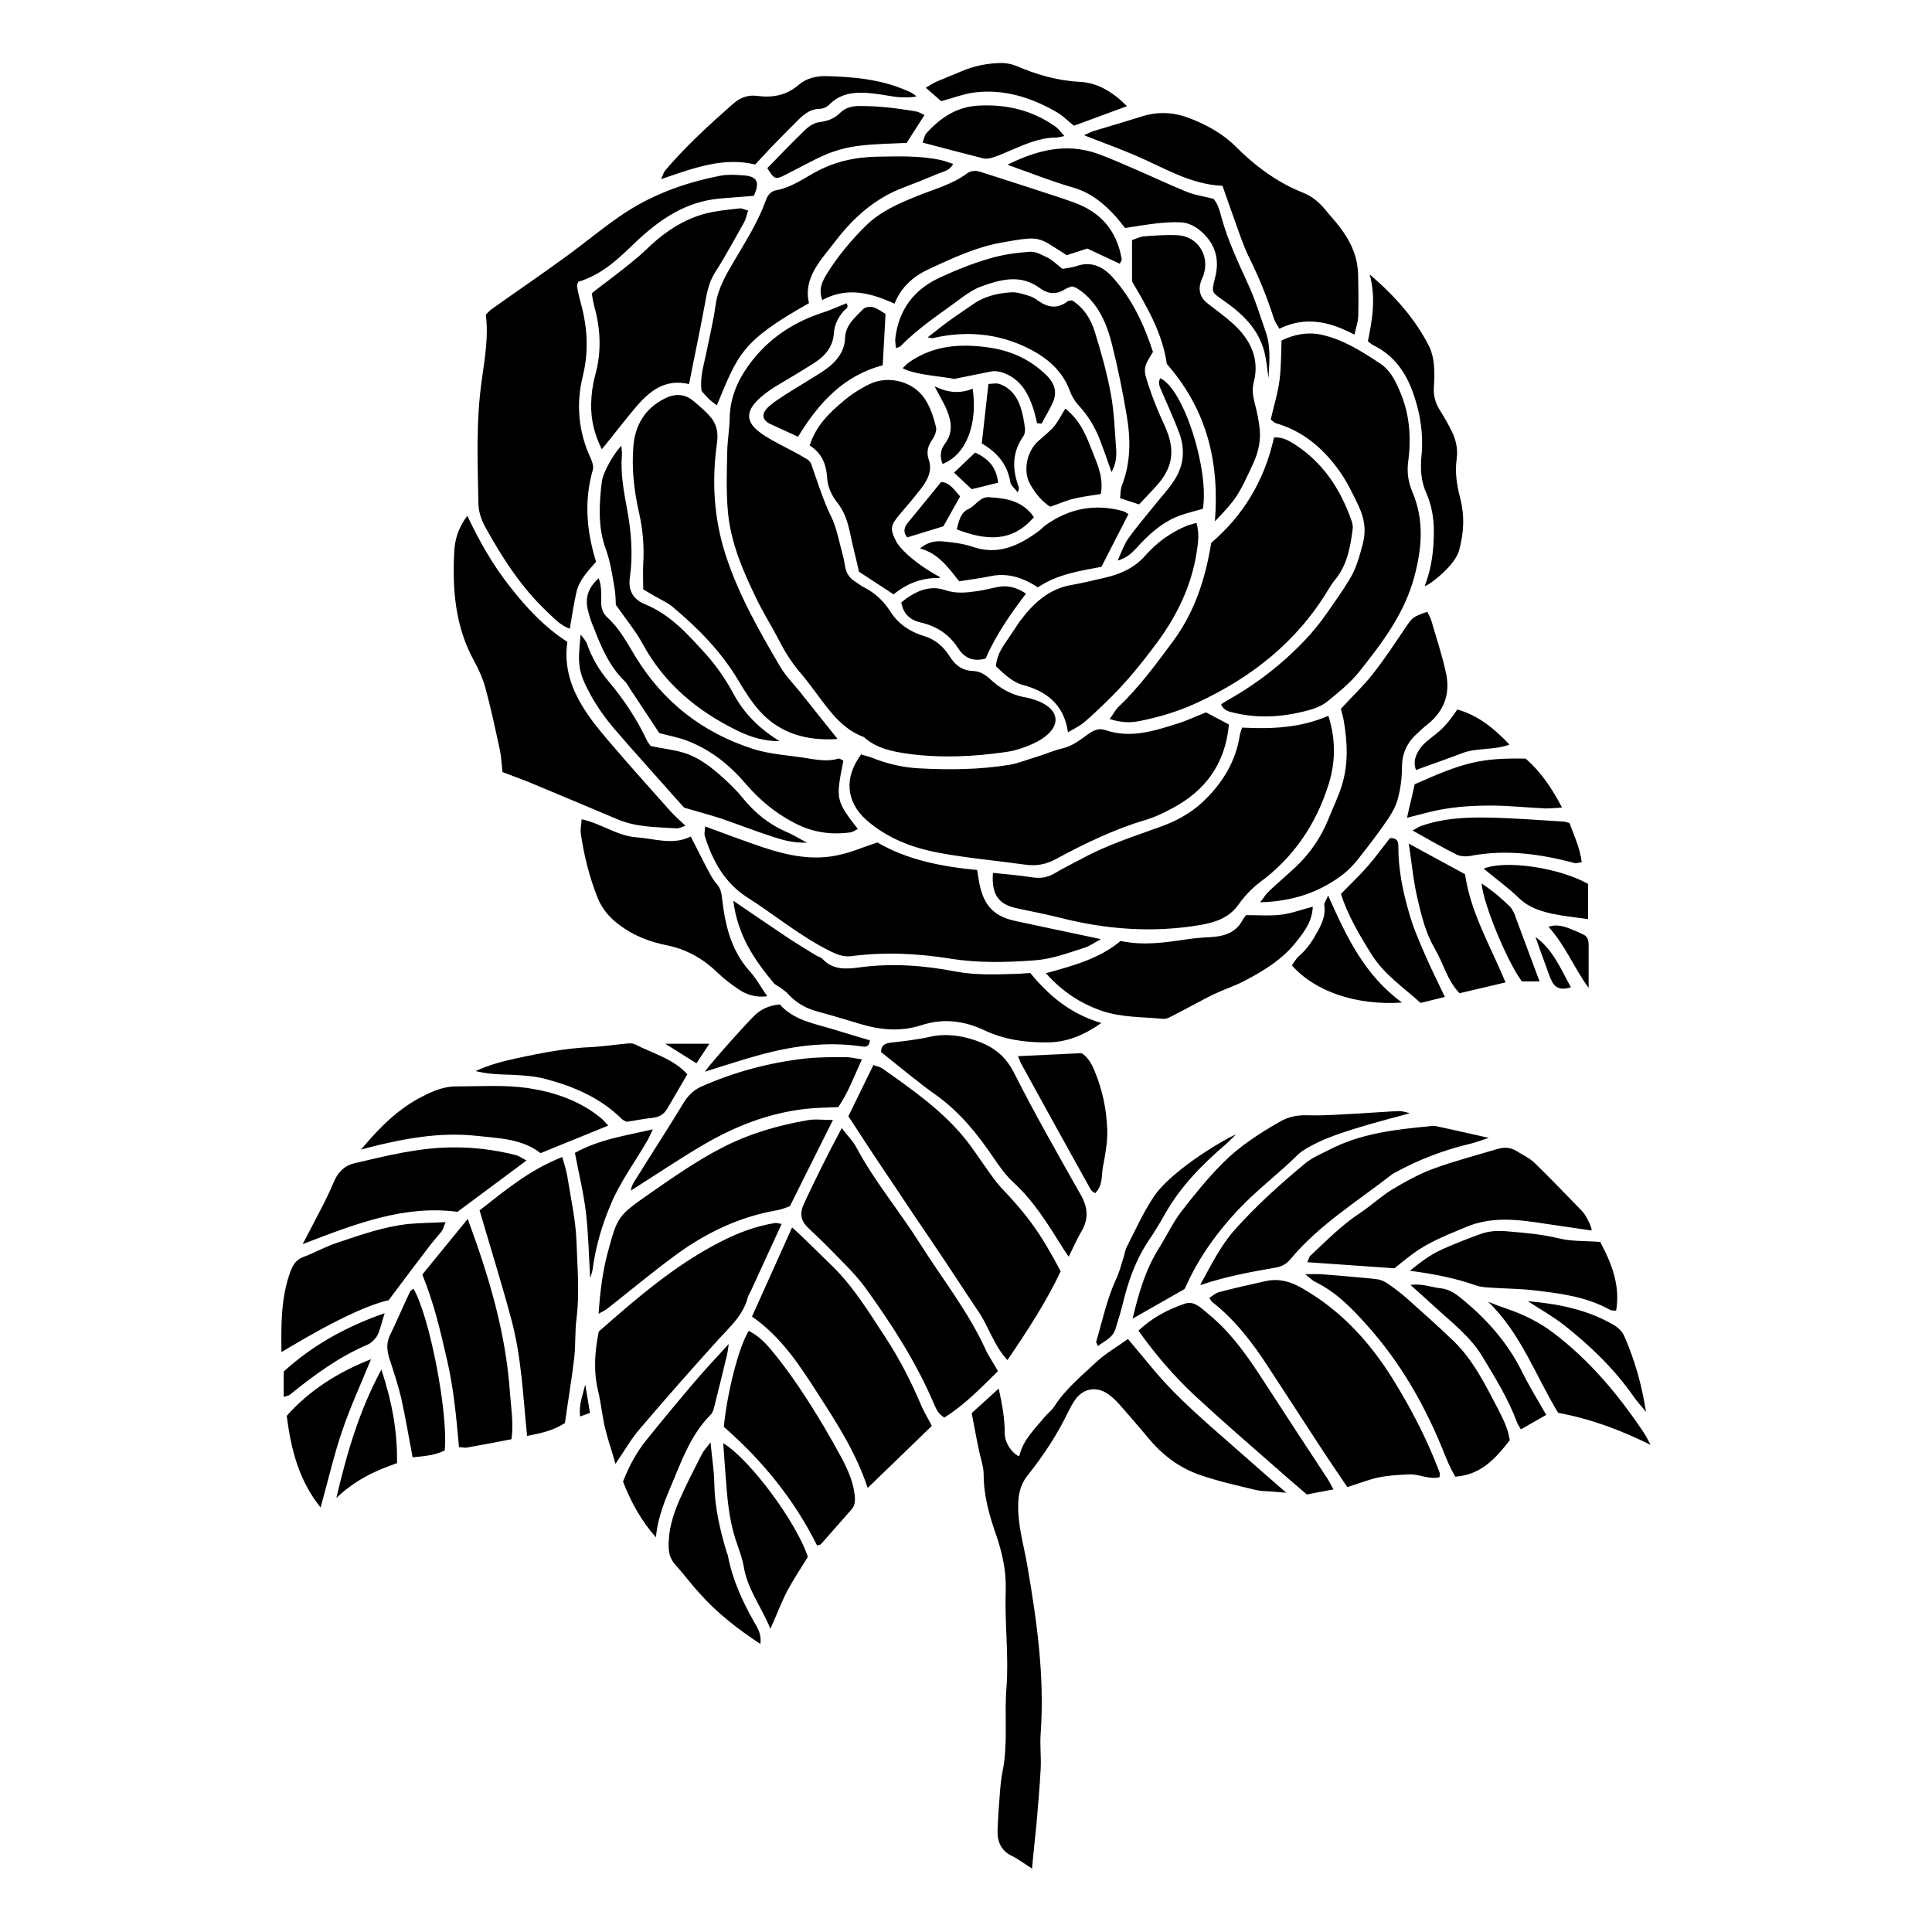 <?xml version="1.0" encoding="UTF-8"?>
<!-- Uploaded to: ICON Repo, www.svgrepo.com, Generator: ICON Repo Mixer Tools -->
<svg fill="#000000" width="800px" height="800px" version="1.1" viewBox="144 144 512 512" xmlns="http://www.w3.org/2000/svg">
 <path d="m359.04 267.14c-0.203-0.605-0.555-1.059-1.109-1.41-9.824-6.047-23.879-9.32-8.766-19.094 3.527-2.117 7.055-4.18 10.531-6.398 2.922-1.863 5.039-4.231 5.289-7.961 0.152-2.266 1.16-4.18 2.672-5.945 0.402-0.453 1.41-0.754 0.707-1.965-2.215 0.855-4.332 1.863-6.602 2.57-6.75 2.215-12.645 5.894-17.281 11.234-4.031 4.734-7.004 10.078-7.106 16.625-0.051 2.973-0.605 5.945-0.656 8.969-0.102 5.34-0.301 10.781 0.203 16.02 0.754 8.113 3.981 15.516 7.508 22.824 1.863 3.879 4.231 7.559 6.195 11.438 1.664 3.223 3.629 6.195 6.047 8.918 1.059 1.258 2.066 2.672 3.074 3.981 3.727 4.887 7.055 10.125 13.199 12.395 3.324 3.023 7.559 3.828 11.789 4.434 8.664 1.16 17.383 0.754 25.996-0.504 1.863-0.25 3.629-0.805 5.441-1.512 10.227-3.879 10.125-10.832-0.605-13h-0.152c-3.578-0.707-6.449-2.367-9.07-4.836-1.258-1.16-2.719-2.066-4.637-2.117-2.769-0.102-4.637-1.613-6.047-3.879-1.664-2.621-3.879-4.535-6.852-5.391-3.578-1.059-6.75-3.176-8.766-6.348-1.762-2.769-4.031-4.988-7.004-6.5-0.805-0.402-1.613-1.008-2.418-1.562-1.41-0.855-2.316-2.168-2.621-3.777-0.203-1.059-0.352-2.215-0.656-3.223-0.957-3.477-1.562-7.152-3.125-10.328-1.812-3.477-4.281-11.082-5.188-13.703h0.102zm-61.918-48.418c6.699-2.016 11.035-6.449 15.469-10.68 6.297-5.945 13.25-10.68 22.27-11.438 2.922-0.25 5.894-0.453 8.918-0.707 1.664-3.727 0.906-5.188-2.922-5.441-2.066-0.152-4.133-0.25-6.144 0.152-9.523 1.863-18.539 5.188-26.551 10.781-4.836 3.324-9.27 7.055-14.055 10.531-6.5 4.734-13.148 9.27-19.75 13.957-0.504 0.352-0.906 0.805-1.613 1.512 0.754 5.742-0.25 11.488-1.059 17.281-1.562 10.832-1.109 21.715-0.906 32.598 0 2.117 0.707 4.383 1.762 6.297 4.586 8.312 9.672 16.223 16.727 22.824 1.664 1.562 3.223 3.324 5.742 4.231 0.605-3.426 1.008-6.5 1.715-9.523 0.707-3.324 3.074-5.742 5.238-8.211-2.519-8.16-3.223-16.172-0.855-24.383 0.25-0.906-0.152-2.215-0.605-3.125-3.223-7.004-3.879-14.258-2.066-21.664 1.613-6.449 1.258-12.797-0.453-19.145-0.453-1.664-1.512-5.492-0.805-5.543v-0.203zm75.168 125.1c-4.684 6.195-4.082 12.645 1.258 17.434 5.644 4.988 12.445 7.508 19.648 8.816 7.406 1.359 15.012 2.016 22.52 3.074 2.922 0.402 5.543-0.051 8.16-1.512 7.656-4.133 15.469-7.91 23.832-10.379 2.418-0.707 4.734-1.863 6.902-3.023 8.867-4.684 14.105-11.84 15.062-22.219l-6.047-3.223c-2.769 1.059-5.188 2.266-7.758 3.023-6.195 1.965-12.395 3.93-18.941 1.664-1.664-0.555-2.973 0-4.383 0.957-2.168 1.562-4.383 3.324-6.902 3.879-2.469 0.555-4.734 1.613-7.106 2.316-2.266 0.656-4.535 1.613-6.801 2.016-8.16 1.359-16.324 1.41-24.535 0.957-4.082-0.25-8.113-1.211-11.941-2.719-0.957-0.402-2.066-0.656-2.973-0.906l0.102-0.102zm34.863 31.488c-0.453 5.543 1.359 8.262 5.996 9.32 3.828 0.855 7.758 1.562 11.539 2.519 12.344 3.176 24.836 4.133 37.484 1.965 3.981-0.707 7.559-1.863 10.078-5.441 1.562-2.168 3.426-4.18 5.543-5.793 8.969-6.602 14.914-15.316 18.238-25.844 1.914-5.945 2.016-11.992 0-18.34-7.406 3.223-15.062 3.527-22.871 3.125-0.25 0.855-0.504 1.41-0.605 2.066-1.109 7.106-4.734 12.898-9.977 17.785-3.273 3.023-7.203 5.09-11.387 6.551-6.801 2.469-13.754 4.684-20.152 8.16-2.519 1.359-5.09 2.57-7.508 4.031-1.863 1.109-3.629 1.41-5.844 1.109-3.527-0.555-7.106-0.855-10.68-1.211h0.102zm76.477-141.02c-0.152 3.68-0.102 7.106-0.555 10.578-0.453 3.477-1.562 6.902-2.316 10.328 0.605 0.453 0.957 0.805 1.359 0.957 6.953 2.016 12.191 6.348 16.426 12.09 2.266 3.074 3.879 6.398 5.492 9.824 1.613 3.477 2.066 6.602 1.059 10.277-0.805 3.074-1.664 6.144-3.223 8.816-2.016 3.375-4.281 6.551-6.551 9.773-1.258 1.812-2.672 3.527-4.082 5.188-6.297 6.953-13.551 12.746-21.715 17.332-0.656 0.352-1.258 0.805-1.914 1.211 0.754 1.812 2.367 1.965 3.578 2.266 6.551 1.562 13.098 1.059 19.598-0.707 1.812-0.504 3.629-1.211 5.09-2.418 2.922-2.367 5.945-4.836 8.312-7.758 6.098-7.656 11.992-15.418 14.609-25.141 2.066-7.707 2.672-15.164-0.555-22.672-1.059-2.519-1.41-5.09-1.059-7.859 0.855-6.5 0.402-12.797-2.316-18.941-1.211-2.871-2.672-5.543-5.188-7.152-4.887-3.223-9.773-6.348-15.617-7.609-3.727-0.754-7.106 0-10.379 1.512h0.051zm-18.641 53.555c-1.562 9.672-4.434 18.391-10.125 26.098-4.535 6.098-8.969 12.191-14.508 17.434-0.805 0.805-1.359 1.914-2.266 3.176 2.871 0.906 5.289 1.059 7.809 0.555 5.289-1.059 10.379-2.57 15.266-4.836 14.508-6.699 26.602-16.223 34.914-30.129 0.555-0.906 1.16-1.863 1.914-2.719 3.074-3.879 3.879-8.566 4.484-13.25 0.102-0.754-0.102-1.613-0.352-2.316-2.922-8.262-7.508-15.266-15.012-20.102-1.613-1.008-3.176-1.965-5.492-1.812-2.469 11.285-8.113 20.656-16.574 27.859zm-47.508 351.61c0.102-1.309 0.203-2.117 0.25-2.82 0.301-3.125 0.656-6.246 0.957-9.371 0.402-4.887 0.855-9.723 1.109-14.609 0.152-3.125-0.25-6.297 0-9.422 1.059-14.914-1.008-29.574-3.527-44.234-0.957-5.594-2.672-11.035-2.418-16.828 0.102-2.82 0.855-5.238 2.621-7.356 4.133-5.188 7.758-10.73 10.68-16.777 0.555-1.109 1.16-2.266 1.914-3.273 1.914-2.621 5.09-3.375 7.961-1.715 1.309 0.754 2.519 1.914 3.578 3.074 2.719 3.074 5.391 6.195 8.012 9.32 3.629 4.332 8.113 7.609 13.352 9.422 4.938 1.715 9.977 2.82 15.012 4.031 1.211 0.301 2.519 0.25 3.777 0.352 1.109 0.102 2.266 0.203 4.133 0.352-4.231-3.68-7.809-6.801-11.336-9.926-8.516-7.559-17.332-14.711-24.535-23.527-2.016-2.418-3.981-4.785-6.098-7.305-2.922 2.117-5.844 3.777-8.262 5.996-3.981 3.727-8.312 7.254-11.336 11.992-0.656 1.008-1.762 1.812-2.57 2.769-2.57 3.176-5.644 5.996-6.602 10.176-0.152 0.605-3.879-2.168-3.879-5.945 0-3.777-0.656-7.656-1.613-11.84l-7.152 6.5c0.656 3.324 1.211 6.551 1.914 9.773 0.402 2.168 1.258 4.281 1.258 6.449 0 5.644 1.512 10.934 3.324 16.121 1.664 4.836 2.719 9.723 2.519 14.863-0.301 8.516 0.855 16.977 0.203 25.543-0.605 7.305 0.453 14.762-1.008 22.066-0.402 2.016-0.605 4.031-0.754 6.098-0.25 3.273-0.504 6.602-0.605 9.875-0.051 2.871 1.008 5.188 3.777 6.551 1.715 0.805 3.176 2.016 5.391 3.375v0.102zm18.34-246.56c-8.312-1.762-15.516-3.273-22.773-4.836-6.75-1.41-8.613-5.391-9.574-10.277-0.203-1.008-0.301-2.066-0.504-3.223-9.574-0.906-18.641-2.719-26.449-7.305-3.68 1.211-6.902 2.621-10.227 3.324-6.801 1.562-13.551 0.152-20.051-2.016-5.09-1.715-10.027-3.578-15.367-5.543-0.051 1.008-0.301 1.863-0.102 2.519 2.066 6.648 5.34 12.543 11.336 16.324 7.406 4.734 14.258 10.48 22.219 14.359 1.812 0.855 3.324 1.41 5.34 1.16 8.867-1.16 17.734-0.707 26.449 0.707 7.406 1.16 14.762 0.957 22.168 0.402 4.684-0.352 8.918-2.016 13.25-3.375 1.109-0.352 2.168-1.109 4.18-2.215h0.051zm-110.23-30.129c-1.359-1.309-2.672-2.418-3.777-3.629-4.281-4.836-8.613-9.621-12.848-14.508-2.57-2.973-5.188-5.945-7.609-9.07-4.734-6.297-8.211-13.047-7.004-21.461-6.144-3.93-10.984-9.219-15.316-14.762-4.434-5.644-8.012-11.891-11.184-18.641-2.367 3.074-3.324 6.246-3.477 9.574-0.504 10.027 0.25 19.852 5.289 28.918 1.211 2.215 2.266 4.586 2.922 6.953 1.512 5.492 2.672 11.035 3.879 16.574 0.402 1.965 0.504 3.981 0.707 5.894 2.519 0.957 4.734 1.762 6.902 2.621 7.859 3.273 15.668 6.551 23.527 9.875 5.09 2.168 10.48 2.066 15.77 2.418 0.707 0 1.512-0.453 2.266-0.707h-0.051zm43.227 77.031c3.176 4.836 5.894 9.07 8.715 13.25 2.871 4.281 5.793 8.613 8.664 12.949 2.82 4.18 5.691 8.363 8.465 12.543 2.871 4.281 5.691 8.715 8.613 13 2.769 4.031 4.082 9.02 7.707 12.898 5.391-7.91 10.328-15.516 14.105-23.527-5.141-9.824-8.867-14.965-15.82-22.219-1.359-1.512-2.57-3.223-3.727-4.887-2.066-2.82-3.879-5.742-6.098-8.414-6.098-7.356-13.906-12.797-21.613-18.238-0.605-0.402-1.359-0.555-2.367-0.906l-6.602 13.504h0.051zm-2.922-100.05c-3.527-4.383-6.75-8.465-9.977-12.496-1.812-2.215-3.828-4.281-5.238-6.699-5.492-9.371-10.883-18.793-14.309-29.27-3.223-9.824-3.777-19.801-2.367-29.875 0.352-2.57 0-4.785-1.512-6.648-1.359-1.715-3.125-3.125-4.785-4.535-2.316-1.965-4.988-1.914-7.559-0.605-5.289 2.621-7.91 7.203-8.312 12.848-0.453 5.844 0.203 11.637 1.512 17.383 1.008 4.434 1.41 9.02 1.109 13.652-0.102 2.215 0 4.332 0 6.699 1.211 0.707 2.316 1.309 3.375 1.965 1.512 0.855 3.125 1.562 4.434 2.672 6.801 5.691 12.949 11.941 17.531 19.699 1.613 2.719 3.324 5.391 5.391 7.758 5.441 6.098 12.543 8.062 20.656 7.559h-0.051zm159.61 195.63c0-0.555 0.102-0.855 0-1.16-3.273-8.715-7.559-16.977-12.445-24.836-6.144-9.875-13.855-18.238-24.133-24.082-3.074-1.762-6.098-2.519-9.422-1.812-4.133 0.906-8.312 1.863-12.395 2.922-0.906 0.25-1.762 0.957-2.621 1.562 0.402 0.555 0.504 0.855 0.754 1.059 6.047 4.734 10.629 10.73 14.762 17.078 4.938 7.508 9.773 15.062 14.711 22.57 2.066 3.125 4.18 6.246 6.348 9.422 2.922-0.906 5.594-2.016 8.312-2.57 2.621-0.555 5.289-0.656 7.961-0.805 2.769-0.152 5.441 1.512 8.262 0.707h-0.051zm-94.109-355.49c5.039 1.965 9.473 3.578 13.805 5.441 7.305 3.125 14.258 7.559 22.773 7.91 1.109 3.223 2.215 6.348 3.324 9.422 1.16 3.223 2.266 6.602 3.777 9.672 2.621 5.238 4.785 10.68 6.551 16.172 0.25 0.805 0.855 1.562 1.41 2.621 6.852-3.375 13.301-1.965 19.902 1.562 0.402-1.863 0.957-3.324 1.008-4.887 0.102-3.777 0.051-7.609-0.051-11.336-0.152-4.586-2.016-8.566-4.734-12.141-1.211-1.664-2.672-3.125-3.93-4.734-1.664-2.016-3.527-3.578-5.945-4.535-6.852-2.719-12.645-7.055-17.836-12.242-3.426-3.426-7.656-5.691-11.992-7.406-4.18-1.664-8.566-1.965-13-0.504-4.18 1.309-8.465 2.57-12.645 3.828-0.707 0.203-1.359 0.605-2.519 1.109h0.102zm-64.285 262.99c-3.828 7.106-7.004 13.602-10.078 20.152-1.211 2.621-0.754 4.535 1.109 6.348 1.812 1.762 3.68 3.426 5.441 5.238 3.375 3.527 7.004 6.852 9.875 10.832 6.902 9.574 13.301 19.496 17.984 30.43 0.605 1.359 1.16 2.871 2.82 3.777 5.441-3.375 9.723-7.91 14.207-12.293-1.258-2.266-2.57-4.082-3.426-6.047-4.586-9.926-11.387-18.488-17.18-27.66-5.441-8.664-12.09-16.523-16.93-25.594-0.855-1.664-2.266-2.973-3.879-5.141h0.051zm6.852 95.422c5.945-5.742 11.488-11.082 16.977-16.426-1.008-2.016-2.117-3.727-2.871-5.594-2.672-6.246-5.742-12.293-9.473-17.938-4.383-6.699-8.613-13.652-14.461-19.246-2.621-2.519-5.188-5.09-7.809-7.609-0.754-0.707-1.562-1.41-2.418-2.215-3.578 8.012-7.055 15.668-10.629 23.629 7.859 5.441 12.797 13.148 17.734 20.859 4.938 7.656 9.875 15.316 12.898 24.484zm53.102-200.27c1.613-0.906 3.023-1.613 4.18-2.57 1.965-1.613 3.727-3.375 5.594-5.141 5.188-4.938 9.621-10.379 13.855-16.121 5.238-7.106 8.969-14.812 10.379-23.527 0.402-2.57 0.855-5.238 0-8.113-1.109 0.352-2.066 0.555-2.871 0.906-4.133 1.762-7.707 4.383-10.68 7.758-2.871 3.273-6.5 4.887-10.578 5.844-2.922 0.656-5.844 1.41-8.766 1.914-6.246 1.008-10.379 4.938-13.957 9.723-1.258 1.812-2.418 3.68-3.68 5.492-1.41 1.965-2.418 3.981-2.621 6.348 2.769 2.769 5.039 4.383 6.852 4.887 6.398 1.664 11.133 5.09 12.242 12.543h-0.051zm-88.723 44.738c1.16 9.168 5.594 15.617 10.68 21.715 0.453 0.555 1.258 0.855 1.914 1.359 0.605 0.453 1.211 0.855 1.762 1.41 2.066 2.316 4.535 3.828 7.508 4.684 3.93 1.059 7.91 2.266 11.789 3.426 5.441 1.664 10.883 2.066 16.273 0.301 5.742-1.863 11.184-1.16 16.574 1.359 5.238 2.469 10.781 3.273 16.574 3.223 5.289 0 9.773-1.863 14.461-5.141-8.113-2.367-13.906-7.203-18.844-13.25-1.059 0.051-2.016 0.152-2.973 0.203-5.543 0.152-11.082 0.453-16.574-0.555-8.566-1.664-17.18-2.316-25.895-1.109-3.527 0.453-6.902 0.656-9.621-2.266-0.402-0.453-1.109-0.555-1.664-0.906-2.672-1.664-5.391-3.273-8.012-5.039-4.434-2.973-8.867-5.996-13.957-9.473h0.051zm20.051-158.4c-1.613-6.852 3.223-11.488 7.004-16.473 4.785-6.246 10.48-11.336 17.938-14.156 3.074-1.16 6.144-2.418 9.219-3.68 1.359-0.605 3.074-0.754 4.031-2.621-1.109-0.352-2.117-0.754-3.176-1.008-5.594-1.211-11.285-1.008-16.977-0.906-5.945 0.102-11.539 1.359-16.777 4.332-3.125 1.762-6.144 3.828-9.824 4.535-1.562 0.25-2.418 1.309-2.922 2.82-2.066 5.691-5.289 10.73-8.312 15.871-2.117 3.629-4.332 7.254-4.938 11.637-0.605 4.383-1.664 8.664-2.519 12.949-0.656 3.223-1.715 6.398-1.211 9.926 0.555 0.656 1.109 1.359 1.863 2.066 0.605 0.605 1.359 1.109 2.168 1.762 5.644-13.453 6.297-16.879 24.383-27.055zm82.324-10.379c0.301-0.707 0.605-1.008 0.555-1.258-1.258-7.508-5.492-12.496-12.645-15.062-1.16-0.402-2.367-0.855-3.578-1.258-7.004-2.316-14.105-4.586-21.16-6.852-1.258-0.402-2.519-0.402-3.629 0.402-3.828 2.871-8.465 4.082-12.848 5.844-4.988 2.016-9.926 4.082-13.906 7.961-3.93 3.879-7.508 8.16-10.379 12.797-1.16 1.914-2.316 4.082-1.211 6.953 6.602-3.578 12.797-1.914 19.145 0.957 1.664-4.231 4.785-7.106 8.715-8.969 6.551-3.074 13.199-6.195 20.402-7.356 9.824-1.715 8.816-1.359 16.523 3.477l5.441-1.762 8.613 4.031v0.102zm-98.395-14.156c-1.109-0.301-1.762-0.707-2.316-0.605-3.879 0.453-7.859 0.754-11.586 2.168-5.188 1.914-9.371 5.039-13.25 8.816-4.18 4.031-14.105 11.133-14.359 11.539 0.203 1.109 0.402 2.367 0.707 3.527 1.664 6.047 1.914 12.09 0.203 18.188-0.656 2.418-1.008 4.988-1.059 7.508-0.102 4.082 0.805 8.062 2.82 12.09 3.176-3.879 6.047-7.656 9.07-11.234 3.578-4.18 7.707-7.559 14.055-6.047 1.359-7.055 2.871-14.008 4.133-20.906 0.555-3.125 1.059-6.098 2.871-8.867 2.719-4.231 5.09-8.715 7.559-13.047 0.453-0.754 0.605-1.715 1.059-3.074h0.102zm-35.215 332.11c2.418-3.527 4.133-6.602 6.398-9.219 6.852-8.062 13.855-15.973 20.906-23.781 3.074-3.375 6.551-6.398 7.758-11.133 0.203-0.754 0.707-1.359 1.008-2.117 2.621-5.691 5.238-11.438 7.961-17.332-0.855-0.152-1.309-0.301-1.762-0.25-5.039 0.805-9.723 2.57-14.258 4.887-12.191 6.195-22.469 15.113-32.445 23.879-1.109 5.492-1.41 10.629-0.152 15.82 0.754 3.176 1.059 6.5 1.812 9.672 0.707 3.023 1.762 5.996 2.769 9.523zm-36.023-67.207c2.922 9.977 5.945 19.598 8.516 29.27 2.621 9.875 3.023 20.203 4.082 30.531 3.629-0.707 6.953-1.41 10.027-3.426 0.805-5.793 1.812-11.539 2.469-17.332 0.402-3.426 0.152-6.953 0.605-10.379 0.855-6.75 0.203-13.551 0-20.254-0.203-5.793-1.512-11.539-2.418-17.281-0.25-1.664-0.805-3.223-1.359-5.238-8.566 3.324-15.164 8.867-21.867 14.105h-0.051zm228.28-132.8c0.152 0.656 0.504 1.762 0.707 2.82 1.008 5.793 1.309 11.637-0.453 17.332-0.957 3.125-2.469 6.144-3.68 9.219-1.965 4.734-4.785 8.867-8.516 12.395-2.418 2.266-4.938 4.383-7.305 6.648-0.707 0.656-1.16 1.512-2.168 2.769 8.715-0.25 15.871-2.672 22.168-7.559 1.309-1.059 2.57-2.367 3.629-3.68 2.82-3.578 5.644-7.203 8.211-11.035 1.109-1.664 2.117-3.578 2.57-5.492 0.656-2.57 1.008-5.289 1.008-7.961 0-3.578 1.258-6.449 3.828-8.816 0.906-0.855 1.863-1.762 2.82-2.519 4.586-3.578 6.246-8.312 4.988-13.855-1.008-4.637-2.519-9.117-3.828-13.652-0.25-0.805-0.707-1.664-1.109-2.418-4.031 1.41-3.93 1.512-5.996 4.535-2.719 4.031-5.441 8.16-8.465 11.992-2.418 3.074-5.289 5.793-8.465 9.219h0.051zm-196.69 160.21c1.109-0.656 1.812-0.957 2.367-1.41 6.195-4.887 12.242-9.926 18.59-14.559 7.91-5.691 16.574-9.773 26.25-11.438 1.211-0.203 2.367-0.707 3.426-1.059 1.965-3.828 3.727-7.559 5.594-11.184 1.863-3.727 3.68-7.406 5.844-11.688-2.672 0-4.785-0.301-6.699 0.051-7.809 1.359-15.316 3.527-22.418 7.152-6.902 3.527-13.199 7.961-19.598 12.395-8.363 5.894-8.363 5.844-11.082 15.922-1.309 5.039-1.914 10.078-2.316 15.82zm150.59-251.65c10.781 12.344 13.906 26.301 12.695 41.664 5.793-6.047 6.246-6.852 10.227-15.516 1.359-2.973 1.965-5.996 1.613-9.219-0.25-2.215-0.707-4.332-1.258-6.449-0.453-1.863-0.805-3.578-0.301-5.594 1.664-6.348-0.906-11.438-5.492-15.617-2.117-1.914-4.383-3.527-6.648-5.289-2.016-1.562-2.621-3.477-1.863-5.844 0.25-0.754 0.656-1.41 0.855-2.215 1.359-4.988-1.863-9.773-6.953-10.078-2.973-0.152-5.996 0.051-8.969 0.301-1.16 0.102-2.316 0.707-3.176 1.008v10.934c3.828 6.5 8.113 13.754 9.219 21.867h0.051zm-60.207 56.426c-7.809-4.281-10.934-8.262-11.438-9.219-1.863-3.527-1.715-4.434 0.957-7.559 1.965-2.266 3.879-4.535 5.691-6.902 1.664-2.215 2.82-4.586 1.863-7.406-0.656-1.965-0.301-3.578 0.906-5.289 0.656-0.906 1.258-2.418 1.008-3.426-0.656-2.57-1.512-5.238-2.922-7.356-3.023-4.684-9.672-6.398-14.66-3.981-2.519 1.211-4.988 2.82-7.106 4.637-3.727 3.125-7.203 6.551-8.766 11.637 3.074 1.965 4.332 4.734 4.586 8.312 0.102 2.519 1.16 4.887 2.769 6.902 1.812 2.316 2.672 4.938 3.273 7.758 0.707 3.527 1.664 7.004 2.418 10.48l9.168 5.996c3.629-2.922 7.508-4.434 12.191-4.332v-0.102zm172.71 173.01c0.203-0.301-1.309-3.727-2.469-4.938-4.133-4.281-8.312-8.613-12.594-12.797-1.309-1.258-3.125-2.117-4.734-3.125-1.613-1.008-3.324-1.109-5.039-0.605-5.742 1.715-11.539 3.223-17.18 5.289-3.777 1.41-7.406 3.426-10.934 5.543-2.922 1.812-5.492 4.231-8.363 6.144-4.938 3.223-8.969 7.406-13.25 11.387-0.301 0.25-0.352 0.805-0.754 1.664l23.074 1.613c1.664-1.309 3.223-2.621 4.887-3.828 4.18-3.125 9.07-4.988 13.855-7.004 7.106-3.074 14.156-2.066 21.363-0.957 3.981 0.605 8.062 1.16 12.09 1.762h0.051zm-188.38-47.207c5.039 3.981 9.824 8.062 14.965 11.688 6.246 4.535 10.883 10.379 15.164 16.727 1.512 2.215 3.074 4.383 5.039 6.195 5.34 4.887 9.02 10.883 12.797 16.879 0.504 0.855 1.059 1.715 1.863 2.82 1.258-2.519 2.215-4.734 3.375-6.699 1.965-3.324 1.715-6.398-0.203-9.723-6.047-10.73-12.141-21.363-17.684-32.344-2.367-4.684-5.742-7.055-10.379-8.613-3.981-1.309-7.91-1.812-12.043-0.855-3.324 0.754-6.801 1.109-10.227 1.512-1.762 0.203-2.57 0.906-2.57 2.469h-0.051zm-30.129-14.812c-1.664-2.367-2.922-4.734-4.684-6.648-4.887-5.492-6.398-12.141-7.203-19.043-0.152-1.41-0.352-2.719-1.359-3.879-0.805-0.906-1.512-2.066-2.066-3.125-1.613-3.023-3.125-6.098-4.887-9.523-4.785 2.367-9.523 0.555-14.359 0.203-5.141-0.352-9.27-3.629-14.559-4.785-0.102 1.562-0.402 2.769-0.203 3.93 0.855 5.793 2.266 11.438 4.434 16.879 1.211 3.023 3.223 5.34 5.844 7.254 3.727 2.82 8.012 4.434 12.496 5.34 5.289 1.059 9.672 3.578 13.504 7.305 1.613 1.562 3.375 2.871 5.188 4.133 2.266 1.613 4.734 2.469 7.859 2.066v-0.102zm73.859-6.047c4.383 4.887 9.117 8.012 14.762 9.977 5.34 1.863 10.883 1.613 16.324 2.168 1.059 0.102 2.316-0.707 3.375-1.258 3.375-1.715 6.648-3.578 10.027-5.238 2.57-1.211 5.289-2.117 7.809-3.375 5.34-2.769 10.48-5.844 14.258-10.73 2.016-2.57 4.031-5.141 4.231-9.117-3.023 0.754-5.691 1.812-8.465 2.117-2.922 0.352-5.945 0.102-9.219 0.102-0.352 0.453-0.754 0.957-1.059 1.562-1.863 3.273-4.988 4.082-8.414 4.281-2.066 0.102-4.082 0.25-6.098 0.555-5.793 0.855-11.539 1.762-17.684 0.453-5.441 4.586-12.242 6.5-19.852 8.566h-0.051zm4.332-186.71c-1.512-1.16-2.519-2.215-3.727-2.82-1.562-0.754-3.273-1.762-4.836-1.613-3.578 0.25-7.203 0.754-10.73 1.812-4.332 1.258-8.664 2.973-12.797 4.887-7.004 3.125-11.184 8.516-12.09 16.223-0.102 0.805 0.102 1.664 0.152 2.621 0.656-0.25 1.008-0.301 1.211-0.504 4.887-5.039 10.781-8.766 16.273-12.898 1.664-1.211 3.426-2.367 5.34-3.023 5.141-1.863 10.328-3.176 15.316 0.504 2.117 1.562 4.281 1.812 6.602 0.352 0.656-0.402 1.359-0.605 1.914-0.805 0.605 0.203 0.906 0.25 1.211 0.453 0.504 0.301 1.059 0.656 1.562 1.059 4.383 3.527 6.5 8.516 7.809 13.754 1.562 6.246 2.871 12.594 3.93 18.941 1.059 6.246 1.109 12.543-1.309 18.641-0.352 0.906-0.301 2.066-0.453 3.273l5.039 1.664c1.562-1.664 2.871-3.023 4.133-4.383 4.938-5.289 5.594-9.926 2.672-16.426-1.664-3.578-3.176-7.203-4.383-10.984-1.41-4.133-1.211-4.684 1.258-8.613-2.316-7.152-5.543-14.156-10.832-19.949-2.418-2.621-5.543-4.18-9.371-2.82-1.16 0.402-2.469 0.504-3.828 0.754v-0.152zm36.727 269.39c6.648-2.266 13.301-3.477 20-4.637 1.664-0.301 2.82-1.008 3.93-2.367 7.609-9.07 17.633-15.164 26.852-22.371 0.25-0.203 0.555-0.301 0.805-0.453 6.246-3.426 12.848-5.945 19.852-7.609 1.309-0.301 2.621-0.805 4.938-1.562-5.289-1.16-9.523-2.168-13.855-3.074-0.605-0.152-1.258-0.102-1.914 0-9.117 0.855-18.238 1.914-26.551 6.246-2.117 1.059-4.332 2.016-6.144 3.426-6.699 5.543-13.148 11.336-18.941 17.836-3.727 4.231-6.246 9.371-9.02 14.41h0.051zm81.918 41.012c-0.504-3.074-1.812-5.594-3.074-8.113-3.375-6.398-6.551-13-11.891-18.137-4.082-3.93-8.363-7.707-12.594-11.488-1.562-1.309-3.176-2.57-4.887-3.727-0.754-0.504-1.664-0.906-2.57-1.059-2.215-0.301-4.383-0.453-6.602-0.656-2.82-0.25-5.644-0.504-8.465-0.707-1.008-0.051-2.066 0-4.133 0 1.41 1.109 1.965 1.715 2.621 2.016 5.691 2.769 9.926 7.203 14.055 11.84 8.465 9.523 14.762 20.402 19.598 32.195 1.059 2.621 2.066 5.238 3.527 7.609 6.699-0.453 10.629-4.734 14.461-9.723zm-183.49 27.961c0.402-0.102 0.754-0.102 0.957-0.301 2.719-3.074 5.391-6.144 8.113-9.219 0.906-1.059 0.957-2.266 0.855-3.527-0.352-3.527-1.715-6.699-3.324-9.773-1.562-2.922-3.176-5.793-4.887-8.664-4.18-7.004-8.664-13.957-13.906-20.254-1.715-2.066-3.578-3.879-5.996-5.09-2.621 4.281-5.644 15.922-6.602 25.441 10.125 8.816 18.641 19.195 24.738 31.488zm129.63-13.453 7.152-1.359c-0.656-1.109-1.109-2.117-1.715-3.023-5.188-7.91-10.379-15.77-15.516-23.73-3.777-5.844-7.559-11.688-12.496-16.625-1.715-1.664-3.477-3.223-5.34-4.684-1.211-0.957-2.672-1.762-4.332-1.16-4.535 1.562-8.613 3.68-12.293 7.152 4.535 6.398 9.473 12.09 14.965 17.23 7.508 6.953 15.266 13.652 22.973 20.402 2.117 1.914 4.281 3.68 6.648 5.742h-0.051zm-222.28-73.051-12.043 14.762c3.023 7.356 4.785 14.863 6.5 22.371 1.812 7.707 2.519 15.469 3.223 23.375 0.805 0 1.512 0.203 2.066 0.102 3.828-0.656 7.707-1.41 11.84-2.215 0.605-4.18-0.102-8.262-0.402-12.293-1.059-15.668-5.441-30.582-11.234-46.199v0.102zm99.402-121.52c-0.402-0.152-0.855-0.555-1.211-0.453-3.023 0.906-5.945 0.25-8.918-0.203-4.535-0.707-9.168-0.957-13.504-2.316-13.453-4.281-23.98-12.445-31.336-24.535-2.215-3.629-4.18-7.406-7.406-10.328-1.258-1.16-1.715-2.57-1.664-4.231 0-2.016 0.152-3.981-0.656-6.195-2.719 2.418-3.629 5.09-2.922 8.211 0.402 1.715 0.906 3.324 1.613 4.938 2.016 5.188 4.133 10.227 8.262 14.207 0.656 0.656 1.059 1.562 1.613 2.367 2.621 3.93 5.188 7.859 7.508 11.336 2.922 0.754 5.441 1.211 7.758 2.168 5.996 2.367 10.934 6.348 15.062 11.184 3.629 4.231 7.758 7.707 12.746 10.328 4.887 2.621 9.773 3.324 15.062 2.621 0.656-0.102 1.258-0.555 1.965-0.906-5.844-7.559-5.894-7.809-3.828-18.086h-0.051zm150.29 93.508c-0.957-0.203-1.965-0.555-2.922-0.555-3.629 0.152-7.203 0.453-10.883 0.656-4.383 0.203-8.816 0.605-13.199 0.453-2.82-0.102-5.289 0.402-7.656 1.812-5.34 3.074-10.578 6.449-14.914 10.832-3.981 3.981-7.609 8.465-11.035 12.898-2.266 2.973-3.879 6.449-5.894 9.672-3.68 5.793-5.441 12.242-7.004 18.691l13.703-7.809s0.203-0.203 0.352-0.605c3.375-7.559 8.113-14.207 13.754-20.254 4.988-5.34 10.832-9.672 15.973-14.762 1.309-1.258 3.125-2.168 4.785-3.023 7.203-3.727 24.988-7.809 24.988-8.062h-0.051zm-293.32 34.66c13.906-5.34 26.801-10.379 40.91-8.516l18.289-13.602c-1.16-0.605-1.914-1.16-2.719-1.41-5.543-1.41-11.133-2.117-16.879-2.066-8.918 0.051-17.48 2.215-26.098 4.231-2.367 0.555-4.133 2.168-5.188 4.535-0.805 1.914-1.664 3.727-2.57 5.594-1.762 3.477-3.578 6.902-5.844 11.234zm217.8-269.23c2.922-0.453 5.543-0.906 8.211-1.211 2.215-0.25 4.383-0.402 6.551-0.301 2.117 0.102 3.879 1.059 5.492 2.469 3.828 3.375 4.887 7.609 3.578 12.395-0.906 3.68-0.906 3.629 2.066 5.691 5.141 3.578 9.621 7.707 11.133 14.156 0.453 1.965 0.656 3.981 1.008 6.602 0.25-4.535 0.605-8.414-0.707-12.191-1.512-4.281-2.82-8.715-4.734-12.797-2.621-5.742-5.289-11.438-7.004-17.531-0.504-1.965-1.059-3.93-2.168-5.039-2.871-0.707-5.238-1.059-7.356-1.965-4.535-1.863-8.918-3.93-13.453-5.894-3.324-1.41-6.602-2.922-10.027-4.133-8.312-2.871-16.02-0.855-23.73 2.973 5.945 2.117 11.488 4.332 17.23 5.996 4.836 1.359 8.363 4.281 11.586 7.859 0.707 0.805 1.359 1.715 2.367 2.922zm-195.18 284.2c3.828-5.141 7.106-9.473 10.48-13.906 1.109-1.512 2.418-2.922 3.578-4.383 0.402-0.504 0.555-1.211 1.059-2.469-3.727 0.203-6.852 0.203-9.926 0.504-6.449 0.707-12.543 2.871-18.691 4.938-3.125 1.008-6.047 2.672-9.117 3.828-2.016 0.754-2.82 2.316-3.477 4.133-2.418 6.801-2.367 13.906-2.266 21.008 0 0.203 18.137-11.438 28.363-13.703h0.051zm125.5-63.883c-1.762-0.25-3.074-0.605-4.434-0.605-3.629 0-7.254 0-10.883 0.402-9.422 1.109-18.539 3.527-27.258 7.406-2.168 0.957-3.527 2.418-4.734 4.332-3.981 6.602-8.211 13.047-12.293 19.648-0.707 1.109-1.512 2.215-1.664 3.578 6.5-4.082 12.645-8.262 18.992-11.992 8.363-4.938 17.281-8.465 27.004-9.621 2.973-0.352 5.945-0.352 8.969-0.504 2.621-3.828 4.18-8.113 6.246-12.594zm66.102-155.62c1.359-2.418 1.359-4.535 1.211-6.5-0.352-4.734-0.504-9.473-1.359-14.105-1.008-5.594-2.57-11.082-4.231-16.473-1.059-3.477-2.973-6.551-6.098-8.465-0.555 0.102-0.906 0.102-1.109 0.25-2.672 2.066-5.238 1.715-7.859-0.152-0.754-0.555-1.613-1.059-2.519-1.309-1.512-0.453-3.023-1.008-4.586-0.906-3.629 0.203-7.152 1.059-10.227 3.223-2.215 1.562-4.434 2.973-6.602 4.586-1.762 1.258-3.426 2.672-5.34 4.133 0.707 0.102 1.059 0.25 1.309 0.203 9.773-2.266 19.145-1.109 27.809 4.031 3.777 2.316 6.902 5.441 8.516 9.824 0.504 1.41 1.359 2.871 2.418 3.981 2.367 2.621 4.18 5.492 5.492 8.816 1.059 2.769 2.066 5.594 3.223 8.918v-0.102zm-198.96 179.56 2.168-0.605c9.371-2.367 18.793-4.133 28.566-3.074 5.945 0.656 12.043 0.754 16.93 4.586l17.938-7.305c-0.855-0.906-1.359-1.562-1.965-2.016-5.691-4.684-12.496-6.902-19.547-7.961-6.195-0.855-12.594-0.402-18.895-0.402-2.871 0-5.543 1.008-8.16 2.316-6.801 3.273-12.043 8.516-17.027 14.508zm110.99-108.27c-5.188-3.223-9.32-7.203-12.141-12.445-2.066-3.777-4.383-7.254-7.254-10.48-4.785-5.238-9.422-10.578-16.223-13.352-3.023-1.211-4.586-3.527-4.031-7.152 0.855-6.144 0.352-12.242-0.805-18.34-0.855-4.637-1.715-9.32-1.309-14.105 0.051-0.707-0.102-1.41-0.152-2.418-2.066 2.117-4.887 7.106-5.188 9.574-0.707 5.996-1.059 12.09 1.059 17.785 1.211 3.324 1.664 6.648 2.266 10.027 0.352 1.863 0.352 3.727 0.402 4.785 2.719 3.879 5.238 6.902 7.106 10.328 5.742 10.578 14.461 17.785 25.039 22.973 3.477 1.715 7.254 2.871 11.336 2.82zm217.34 132.7c-3.777-0.301-7.356-0.102-10.68-0.906-4.684-1.16-9.32-1.512-14.008-1.914-2.469-0.203-4.785-0.051-6.953 0.754-3.375 1.211-6.801 2.57-10.078 4.031-2.922 1.309-5.594 3.223-8.566 5.691 6.398 0.805 12.043 1.965 17.531 3.879 1.258 0.453 2.769 0.504 4.18 0.605 3.629 0.25 7.254 0.25 10.883 0.656 7.004 0.805 14.156 1.664 20.504 5.238 0.352 0.203 0.855 0.102 1.562 0.203 1.109-6.648-1.109-12.395-4.231-18.238zm-60.91-256.34c1.715 6.699 0.555 12.242-0.504 17.684 0.656 0.453 0.957 0.805 1.41 1.008 5.441 2.672 8.613 7.106 10.578 12.695 1.613 4.586 2.469 9.117 2.367 13.906 0 1.059-0.102 2.215-0.203 3.273-0.25 3.176-0.051 6.246 1.309 9.27 1.41 3.176 2.016 6.648 2.016 10.125 0 4.938-0.555 9.723-2.367 14.41-0.402 1.008 7.707-4.637 9.02-9.168 1.309-4.684 1.562-9.32 0.301-14.055-0.855-3.375-1.41-6.75-0.906-10.277 0.352-2.57-0.152-5.09-1.309-7.356-0.906-1.863-1.914-3.629-3.023-5.391-1.258-1.965-1.863-3.93-1.715-6.246 0.152-2.066 0.203-4.082 0-6.144-0.152-1.562-0.504-3.125-1.16-4.535-3.629-7.254-8.867-13.25-15.82-19.246h0.051zm-236.84 211.1c3.629 0.855 6.602 0.855 9.574 0.957 2.973 0.152 5.996 0.352 8.867 1.109 7.559 2.016 14.609 5.039 20.254 10.68 0.203 0.203 0.504 0.301 1.16 0.656 2.168-0.301 4.586-0.805 7.055-1.059 1.762-0.203 2.922-1.008 3.777-2.469 1.762-2.973 3.477-5.945 5.289-9.07-3.777-4.133-9.117-5.492-13.855-7.91-0.754-0.402-1.914-0.25-2.82-0.152-2.82 0.25-5.644 0.707-8.465 0.855-6.801 0.25-13.504 1.562-20.102 2.973-3.426 0.754-6.902 1.613-10.832 3.375zm172.86-147.62c-0.402-0.25-0.855-0.656-1.41-0.805-7.508-2.066-14.359-0.707-20.605 3.777-0.605 0.453-1.109 1.059-1.812 1.562-5.289 3.879-10.781 6.449-17.582 4.082-2.367-0.805-4.938-1.109-7.406-1.359-2.117-0.25-4.18 0-6.398 1.812 4.988 1.41 7.559 5.188 10.379 8.715 2.82-0.453 5.492-0.754 8.062-1.309 3.578-0.805 6.852-0.203 10.078 1.359 0.805 0.402 1.664 0.906 2.719 1.562 5.188-3.527 11.285-4.383 16.828-5.441l7.106-13.855h0.051zm-56.176-110.79c-0.605-0.402-1.16-0.855-1.863-1.16-7.004-3.223-14.609-3.981-22.168-4.133-2.469-0.051-5.141 0.555-7.106 2.266-3.223 2.82-6.953 3.527-11.082 2.973-2.57-0.352-4.637 0.555-6.5 2.215-6.297 5.543-12.445 11.184-17.887 17.582-0.352 0.402-0.453 0.957-1.059 2.266 8.613-2.922 16.473-5.945 24.938-3.879 1.512-1.613 2.769-2.973 4.031-4.332 2.519-2.621 5.09-5.188 7.656-7.758 1.512-1.41 3.074-2.621 5.391-2.672 0.855 0 1.914-0.453 2.519-1.059 2.973-3.074 6.648-3.426 10.531-3.125 2.367 0.203 4.684 0.656 7.004 1.008 1.715 0.25 5.391 0.152 5.492-0.152h0.152zm-28.969 197.85c-2.266-1.16-3.68-2.117-5.289-2.769-4.785-2.066-8.613-5.141-11.84-9.168-1.512-1.863-3.176-3.477-4.938-5.09-3.273-2.973-6.75-5.742-11.133-6.953-2.57-0.707-5.238-1.008-8.211-1.613-0.25-0.352-0.805-0.957-1.109-1.664-2.672-5.594-6.047-10.73-10.027-15.418-2.57-3.023-4.535-6.398-5.844-10.176-0.25-0.707-0.855-1.258-1.613-2.316-0.855 8.062-0.707 9.824 2.672 16.07 1.762 3.176 3.879 6.144 6.195 8.867 5.141 5.996 10.48 11.84 15.668 17.734 1.109 1.258 2.316 2.57 2.922 3.223 3.777 1.109 6.801 1.914 9.773 2.871 4.637 1.613 9.168 3.375 13.855 4.887 2.621 0.855 5.289 1.613 8.918 1.512h-0.051zm-22.219 159.15c0.25 3.727 0.504 7.254 0.805 10.883 0.402 5.492 1.059 10.934 2.973 16.121 0.605 1.812 1.258 3.578 1.613 5.441 0.906 6.098 4.684 10.832 7.106 16.727 1.664-3.68 2.871-6.902 4.434-9.977 1.715-3.176 3.68-6.144 5.492-9.07-3.023-9.219-15.367-25.844-22.418-30.129h-0.051zm191.25-118.24c-1.914-4.031-3.727-7.656-5.34-11.387-1.562-3.578-3.125-7.203-4.18-10.984-1.664-5.742-2.871-11.637-2.82-17.684 0-1.258-0.453-2.168-2.215-2.066-1.965 2.469-3.879 5.141-6.047 7.609-2.168 2.469-4.586 4.734-6.953 7.203 1.863 5.742 4.887 10.832 8.062 15.922 3.324 5.391 8.465 8.766 13.047 12.949l6.5-1.613h-0.051zm-9.574-40.656c0.855 5.691 1.258 10.176 2.316 14.609 1.059 4.586 2.168 9.117 4.586 13.25 2.266 3.828 3.273 8.414 6.551 11.789l12.191-2.871c-4.031-9.723-9.32-18.59-10.73-28.668l-15.012-8.16h0.102zm-171.85 212.11c0.402-2.57-0.754-4.332-1.762-6.047-3.125-5.543-5.691-11.234-6.852-17.48 0-0.152-0.152-0.301-0.203-0.453-1.812-6.047-3.273-12.141-3.375-18.488-0.051-3.375-0.605-6.75-1.008-10.984-1.109 1.512-1.863 2.266-2.316 3.176-2.066 4.082-4.18 8.113-5.996 12.293-1.664 3.879-2.922 7.961-2.769 12.344 0.051 1.914 0.555 3.273 1.812 4.684 2.215 2.469 4.18 5.141 6.449 7.609 4.637 5.188 10.027 9.371 16.07 13.352h-0.051zm235.88-52.852c-0.656-1.211-1.258-2.519-2.066-3.629-6.602-9.824-14.207-18.844-23.73-26.047-3.68-2.769-7.758-4.785-12.043-6.246-1.762-0.605-3.426-1.211-5.141-1.914 8.715 8.414 12.594 19.699 18.539 29.422 8.715 1.613 16.625 4.586 24.434 8.465h-0.051zm-167.62-103.08c0.352 0.855 0.504 1.41 0.805 2.016 6.144 11.184 12.293 22.371 18.488 33.453 0.25 0.453 0.805 0.707 1.16 1.008 2.117-2.117 1.664-4.684 2.066-6.902 0.605-3.223 1.258-6.551 1.16-9.773-0.152-5.543-1.309-10.934-3.477-16.02-0.805-1.965-1.914-3.578-3.324-4.434l-16.977 0.805v-0.102zm-95.926 127.71c0.453-5.594 2.672-10.531 4.734-15.418 2.519-6.098 4.938-12.293 9.773-17.129 0.504-0.504 0.754-1.309 0.957-2.117 1.16-4.586 2.266-9.168 3.375-13.754 0.152-0.605 0.203-1.258 0.453-2.871-3.527 3.879-6.449 6.953-9.168 10.176-4.281 5.039-8.516 10.125-12.645 15.266-2.672 3.324-4.684 7.055-6.195 11.035 2.117 5.441 4.785 10.328 8.715 14.762zm-64.234-65.949c-0.352 0.301-0.805 0.504-0.957 0.855-1.812 3.828-3.477 7.758-5.34 11.586-1.008 2.168-0.707 4.231 0 6.398 1.109 3.426 2.266 6.852 3.074 10.379 1.109 5.039 1.965 10.125 2.973 15.469 3.023-0.301 5.894-0.504 8.516-1.812 0.957-9.875-4.031-35.719-8.312-42.926h0.051zm304.35-127.52c-2.719-5.238-5.691-9.523-9.621-12.949-11.992-0.25-16.676 1.109-29.422 6.801-0.301 1.258-0.605 2.672-0.906 4.031-0.352 1.41-0.707 2.871-1.109 4.836 2.117-0.555 3.578-0.906 5.141-1.309 5.844-1.562 11.789-1.965 17.785-1.914 4.586 0.051 9.117 0.555 13.703 0.754 1.309 0.051 2.719-0.152 4.586-0.25zm-315.59 146.21c-8.816 3.426-16.426 8.312-22.371 15.012 1.16 8.969 3.223 17.129 8.969 24.285 1.965-6.953 3.477-13.703 5.691-20.203 2.215-6.5 5.09-12.746 7.707-19.145zm151.04-333.38c3.375-0.906 6.047-1.965 8.816-2.316 7.809-0.957 14.914 1.258 21.613 5.09 1.762 0.957 3.223 2.519 4.785 3.727 4.637-1.715 9.117-3.375 14.055-5.188-3.68-3.68-7.656-6.195-12.496-6.449-5.945-0.301-11.488-1.914-16.879-4.231-1.109-0.453-2.418-0.707-3.629-0.754-3.828 0-7.559 0.754-11.035 2.266-2.168 0.906-4.332 1.812-6.551 2.719-0.754 0.352-1.512 0.855-2.719 1.562l4.031 3.527v0.102zm166.56 191.3c-0.754-0.203-1.211-0.402-1.715-0.402-6.75-0.402-13.551-0.957-20.305-1.059-5.844-0.102-11.688 0.25-17.281 2.215-0.656 0.203-1.211 0.656-2.316 1.211 4.133 2.316 7.809 4.434 11.586 6.348 1.008 0.504 2.519 0.605 3.68 0.402 9.371-1.812 18.539-0.555 27.609 1.863 0.504 0.152 1.109-0.102 1.965-0.203-0.453-3.727-1.965-6.902-3.223-10.328h-0.051zm-143.99-60.758c-2.519-1.715-4.887-2.316-7.508-1.812-1.863 0.352-3.68 0.855-5.543 1.109-2.769 0.402-5.492 0.707-8.363-0.25-4.383-1.512-8.211 0.402-11.688 3.223 0.504 3.223 2.57 4.785 5.34 5.391 4.18 0.957 7.508 3.273 9.773 6.852 1.863 2.82 4.231 3.426 7.203 2.672 2.719-6.195 6.449-11.637 10.73-17.23zm-60.508-41.562c5.492-9.02 12.09-16.273 22.469-18.992l0.754-13.602c-1.008-0.605-2.066-1.41-3.176-1.762-0.805-0.25-2.117-0.102-2.672 0.402-2.168 2.215-4.785 4.231-4.887 7.809-0.102 3.023-1.715 5.391-3.879 7.254-1.562 1.309-3.324 2.367-5.09 3.426-3.074 1.965-6.195 3.727-9.168 5.793-2.469 1.715-5.34 4.082-1.965 6.098 2.367 1.109 5.141 2.316 7.559 3.477h0.051zm33.504-85.344c-0.707-0.301-1.359-0.754-2.117-0.906-2.621-0.453-5.289-0.855-7.961-1.109-2.367-0.25-4.734-0.352-7.055-0.352-1.965 0-3.777 0.402-5.238 1.863-1.562 1.562-3.273 2.117-5.441 2.418-1.41 0.152-2.922 1.16-3.981 2.266-3.375 3.223-6.602 6.648-9.824 9.926 1.762 2.82 2.168 3.074 4.383 1.965 3.777-1.863 7.508-4.031 11.387-5.691 2.719-1.109 5.691-1.863 8.613-2.215 4.18-0.504 8.465-0.555 12.543-0.754l4.684-7.305zm-0.352 7.356c5.543 1.461 10.832 2.871 16.07 4.18 0.707 0.152 1.613 0 2.266-0.203 1.664-0.555 3.223-1.211 4.836-1.914 3.879-1.664 7.809-3.426 12.141-3.426 0.555 0 1.059-0.203 2.168-0.402-1.008-1.059-1.562-1.914-2.266-2.418-6.144-4.383-13-6.047-20.504-5.644-5.793 0.301-10.078 3.223-13.805 7.305-0.555 0.605-0.656 1.613-1.008 2.469h0.102zm37.684 70.535c-1.16 1.863-1.914 3.426-3.023 4.734-1.211 1.41-2.769 2.57-4.133 3.828-3.074 2.769-4.133 8.012-2.066 11.539 1.309 2.266 2.973 4.383 5.238 5.844 2.266-0.754 4.231-1.664 6.398-2.168 2.266-0.555 4.637-0.805 7.004-1.211 0.805-4.031-0.754-7.609-2.117-11.035-1.613-4.031-3.074-8.262-7.254-11.586h-0.051zm89.324 157.39c-10.078-7.356-14.762-17.48-19.648-28.414-0.555 1.309-1.109 2.016-1.008 2.57 0.352 2.519-0.504 4.637-1.664 6.75-1.359 2.519-2.871 4.887-5.09 6.75-0.754 0.656-1.258 1.664-1.863 2.418 5.996 6.852 16.977 10.73 29.27 9.875h-0.051zm38.137 109.18c-2.418-4.18-4.734-7.961-6.648-11.891-3.629-7.152-8.766-13-14.863-18.137-2.016-1.664-3.828-3.223-6.449-3.477-2.418-0.25-4.785-1.309-8.012-0.906 2.57 2.316 4.637 4.133 6.699 6.047 4.383 4.031 9.168 7.656 12.344 12.898 3.426 5.691 6.902 11.285 9.219 17.531 0.203 0.555 0.555 1.008 1.008 1.812l6.699-3.828h-0.051zm-134.82-262.75 1.109 0.102c0.906-1.762 1.965-3.477 2.82-5.289 1.41-2.922 0.754-5.34-1.664-7.656-4.133-3.981-8.969-6.246-14.609-7.152-7.559-1.16-14.812-0.805-21.363 3.629-0.707 0.453-1.309 1.109-2.016 1.762 3.074 1.863 12.344 2.367 13.551 2.871 3.629-0.707 6.699-1.359 9.773-1.965 1.812-0.352 3.426 0.25 4.988 1.059 3.426 1.914 5.09 5.09 6.246 8.566 0.453 1.309 0.707 2.672 1.059 3.981h0.051zm-88.168 171.85c5.742-1.762 10.328-3.324 15.062-4.586 8.613-2.316 17.332-3.426 26.199-2.168 1.008 0.152 2.266 0.504 2.519-1.562-3.125-0.906-6.246-1.863-9.371-2.82-5.289-1.613-10.832-2.469-14.508-6.699-3.023 0.301-5.141 1.309-7.004 3.223-2.117 2.117-10.379 11.234-12.848 14.559zm-30.328 54.562c0.402-1.211 0.555-1.715 0.605-2.117 0.805-6.098 2.519-11.992 4.988-17.684 2.57-5.996 6.5-11.184 9.672-16.777 0.402-0.707 0.707-1.512 1.309-2.719-7.356 1.715-14.258 2.672-20.656 6.246 1.008 5.34 2.316 10.578 2.922 15.82 0.656 5.441 0.754 10.934 1.109 17.23zm162.33-203.69c1.715-10.277-4.988-31.738-11.285-34.66-0.754 1.258-0.051 2.418 0.402 3.527 1.562 3.629 3.176 7.152 4.586 10.883 1.715 4.586 1.258 8.969-1.512 13-1.359 2.066-3.125 3.93-4.684 5.894-2.469 3.074-5.039 6.047-7.305 9.219-1.109 1.613-1.762 3.527-2.769 5.793 3.074-0.855 4.535-2.871 6.098-4.535 3.074-3.223 6.449-6.047 10.73-7.508 1.914-0.656 3.879-1.109 5.742-1.664zm-27.809 221.83c1.762-1.359 3.879-2.117 4.637-4.484 0.707-2.266 1.41-4.535 1.965-6.801 1.41-5.844 3.375-11.438 6.75-16.523 1.613-2.367 3.074-4.785 4.434-7.203 3.981-7.055 9.523-12.797 15.668-18.086 1.008-0.855 1.965-1.863 3.074-2.922-0.605-0.102-16.777 8.867-21.816 16.574-2.769 4.18-4.836 8.816-7.106 13.25-0.402 0.805-0.504 1.812-0.805 2.672-0.605 1.965-1.109 3.93-1.965 5.742-2.469 5.34-3.629 11.035-5.289 16.625-0.051 0.203 0.203 0.504 0.402 1.059v0.102zm-185.75 31.035c0.152-8.613-1.41-16.523-4.133-24.789-5.844 10.781-9.07 21.816-11.941 34.008 4.938-4.684 10.078-7.152 16.07-9.219zm315.64-153.51c-7.758-4.383-22.168-6.398-27.66-4.031 3.125 2.57 6.449 4.988 9.371 7.809 2.57 2.469 5.644 3.426 8.816 4.133 3.074 0.656 6.195 0.957 9.473 1.41zm-15.871 110.64c3.477 2.266 6.648 4.031 9.473 6.246 7.055 5.543 13.504 11.789 18.641 19.195 0.754 1.059 1.664 2.066 3.125 3.828-1.211-7.609-3.074-13.855-5.691-19.902-0.754-1.762-2.066-2.719-3.578-3.527-6.699-3.727-14.055-5.188-21.965-5.894zm-135.22-214.42c0.152-0.754 0.352-1.109 0.25-1.309-1.762-4.684-1.863-9.168 1.16-13.504 0.402-0.555 0.555-1.512 0.453-2.215-0.25-1.863-0.555-3.727-1.16-5.543-0.906-2.769-2.672-5.09-5.492-6.098-0.855-0.352-2.016-0.051-3.023-0.051l-1.762 15.77c3.981 2.316 6.801 5.492 7.559 10.227 0.102 0.855 1.16 1.664 1.965 2.719h0.051zm-194.62 239.76c1.008-0.352 1.359-0.352 1.613-0.555 6.398-5.188 12.949-10.027 20.605-13.301 1.059-0.453 2.117-1.512 2.672-2.519 0.805-1.613 1.109-3.426 1.914-5.844-10.531 3.68-19.297 8.664-26.754 15.469v6.801zm311.05-182.18c-1.059 1.512-2.117 3.074-3.375 4.383-1.359 1.512-3.074 2.672-4.637 3.981-0.707 0.605-1.359 1.258-1.914 2.066-1.16 1.715-1.812 3.477-1.008 5.594 4.18-1.562 8.211-2.922 12.141-4.434 3.981-1.562 8.516-0.754 12.645-2.316-4.082-4.281-8.312-7.758-13.906-9.32zm-132.65-47.762c7.559 2.871 14.508 3.68 20.453-3.223-2.922-4.332-7.305-5.039-11.891-5.289-2.519-0.152-3.527 2.316-5.543 3.176-1.914 0.855-2.469 3.125-3.023 5.391zm139.1 93.91c0.555 5.691 6.852 20.758 10.68 25.895h4.684c-2.215-5.844-4.231-11.438-6.348-17.027-0.102-0.301-0.152-0.605-0.301-0.855-0.352-0.656-0.656-1.41-1.211-1.965-2.168-2.066-4.332-4.031-7.406-6.047zm-144.95-131.8c1.059 2.117 2.316 4.082 3.223 6.246 1.258 3.023 1.715 6.047-0.504 8.969-1.211 1.613-1.41 3.426-0.605 5.34 6.398-2.519 9.32-10.73 7.961-19.949-3.375 1.41-6.648 1.059-10.027-0.605zm-7.203 40.004 9.523-2.922 4.434-7.91c-1.512-1.715-2.769-3.727-5.039-3.828-3.023 3.68-5.742 7.106-8.566 10.48-1.109 1.309-1.715 2.621-0.402 4.18zm180.52 119.45v-11.285c0-1.16-0.152-2.266-1.258-2.82-1.359-0.707-2.82-1.309-4.281-1.863-1.562-0.504-3.176-0.957-5.09-0.25 4.484 4.938 6.699 10.781 10.629 16.172h0.051zm-162.63-141.88-5.543 5.289 4.684 4.383 7.004-1.715c-0.453-3.93-2.367-6.297-6.144-8.012zm148.52 128.27c0.957 2.769 1.965 5.543 2.973 8.262 0.402 1.16 0.805 2.367 1.359 3.477 0.957 1.965 2.57 2.469 5.09 1.664-2.769-4.938-4.734-10.027-9.422-13.352zm-230.59 28.363 8.262 5.188 3.426-5.188zm-22.621 98.797 2.672-0.957-1.258-7.508c-0.656 2.769-1.762 5.391-1.359 8.465z"/>
</svg>